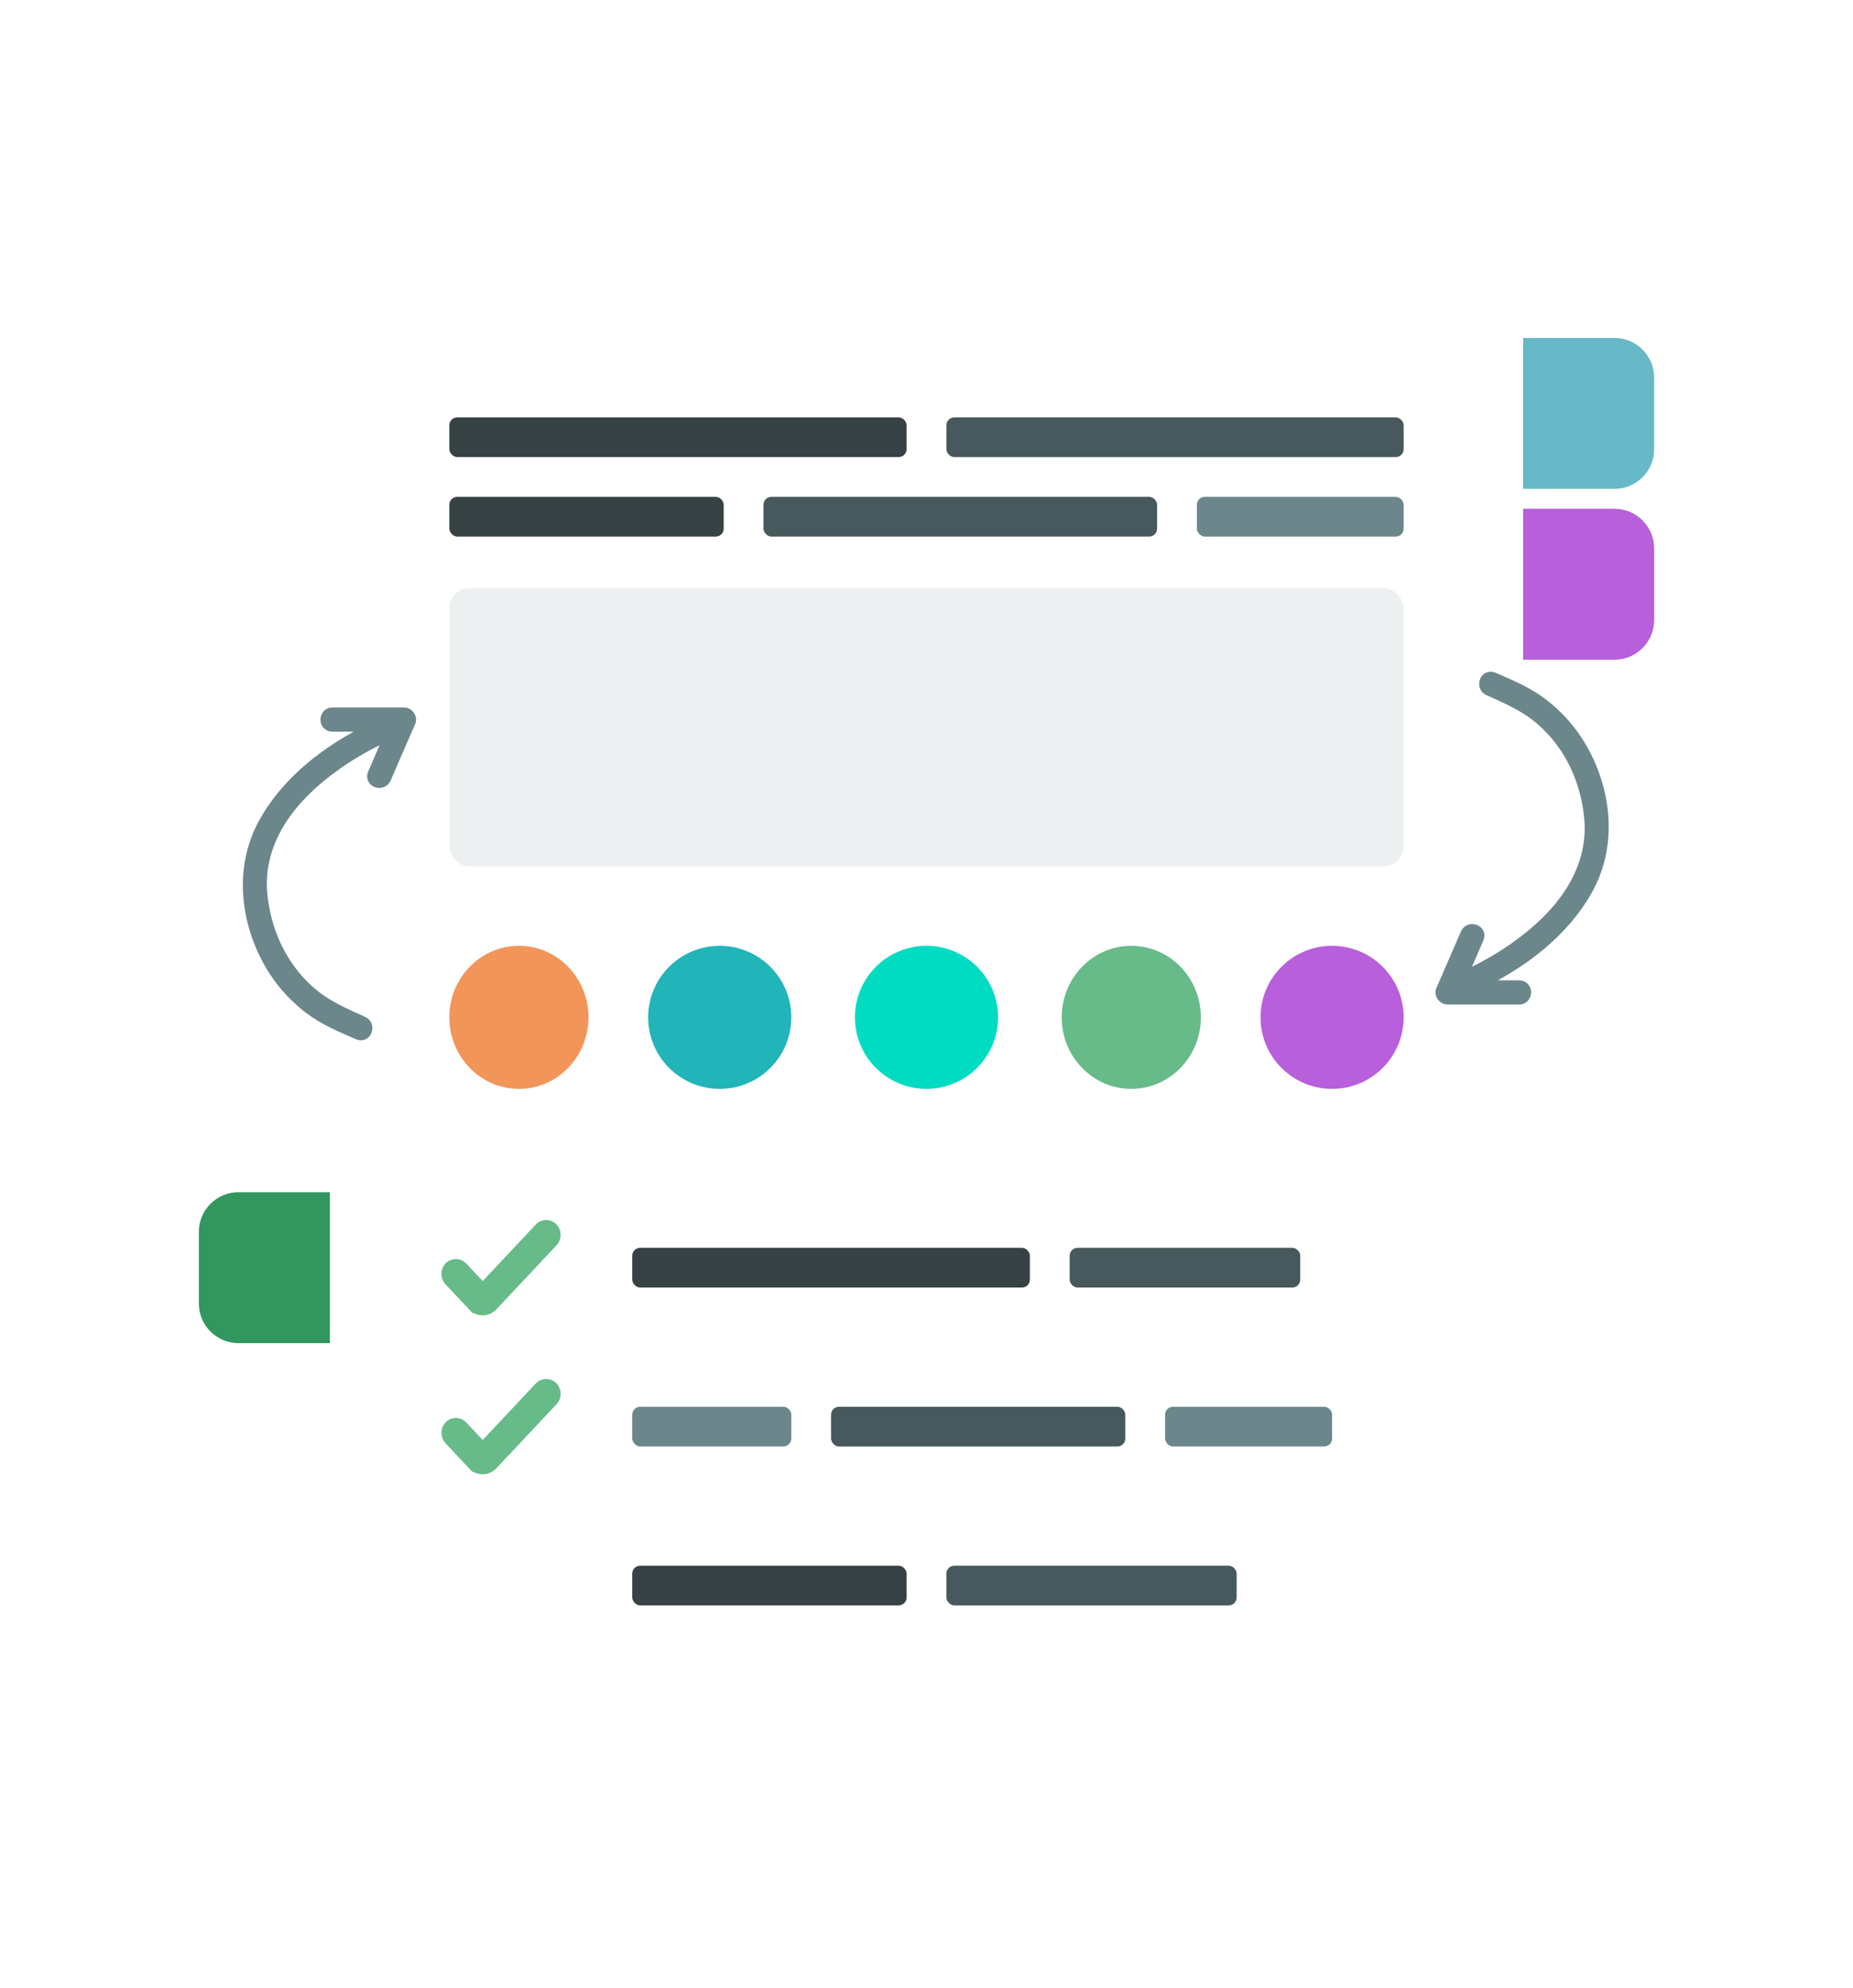<svg width="466" height="500" viewBox="0 0 466 500" fill="none" xmlns="http://www.w3.org/2000/svg">
<g filter="url(#filter0_d_1376_2522)">
<path d="M383 74.972H406C411.523 74.972 416 79.449 416 84.972V102.942C416 108.464 411.523 112.942 406 112.942H383V74.972Z" fill="#68B9C8"/>
<path d="M383 117.938H406C411.523 117.938 416 122.415 416 127.938V145.907C416 151.43 411.523 155.907 406 155.907H383V117.938Z" fill="#B85FDB"/>
<path d="M50 299.8C50 294.277 54.477 289.8 60 289.8H83V327.77H60C54.477 327.77 50 323.293 50 317.77V299.8Z" fill="#32975E"/>
<rect x="83" y="40" width="300" height="400" rx="20" fill="white"/>
<path d="M68.763 234.491L68.765 234.495C71.128 238.088 74.106 241.268 77.593 243.932L77.597 243.936C81.275 246.717 85.515 248.53 89.553 250.258C89.705 250.323 89.856 250.387 90.007 250.452L90.016 250.456C90.59 250.695 91.19 250.658 91.687 250.357C92.149 250.077 92.428 249.629 92.558 249.196C92.81 248.358 92.591 247.121 91.397 246.616C87.79 245.014 84.274 243.45 81.061 241.311C77.965 239.183 75.248 236.47 73.012 233.361L73.012 233.361C69.03 227.829 66.784 221.213 66.197 214.38C65.716 208.125 67.348 202.338 70.653 196.898C74.256 191.061 79.537 186.259 85.173 182.307C89.015 179.637 93.144 177.317 97.441 175.349C96.721 176.99 96.011 178.637 95.298 180.292C94.699 181.683 94.097 183.08 93.484 184.485L93.481 184.492L93.477 184.5C93.238 185.074 93.275 185.674 93.577 186.171C93.857 186.633 94.305 186.912 94.738 187.041C95.576 187.293 96.815 187.074 97.32 185.878C98.369 183.481 99.394 181.108 100.417 178.739L100.418 178.736C101.444 176.363 102.468 173.992 103.516 171.597L103.535 171.555L103.549 171.512C103.787 170.798 103.524 170.125 103.181 169.696C102.841 169.272 102.276 168.896 101.6 168.896H101.565H101.53H101.495H101.46H101.425H101.389H101.354H101.319H101.284H101.249H101.214H101.178H101.143H101.108H101.073H101.038H101.003H100.968H100.932H100.897H100.862H100.827H100.792H100.757H100.721H100.686H100.651H100.616H100.581H100.546H100.511H100.475H100.44H100.405H100.37H100.335H100.3H100.264H100.229H100.194H100.159H100.124H100.089H100.053H100.018H99.983H99.948H99.913H99.878H99.843H99.807H99.772H99.737H99.702H99.667H99.632H99.597H99.561H99.526H99.491H99.456H99.421H99.385H99.35H99.315H99.28H99.245H99.21H99.175H99.139H99.104H99.069H99.034H98.999H98.964H98.928H98.893H98.858H98.823H98.788H98.753H98.718H98.682H98.647H98.612H98.577H98.542H98.507H98.472H98.436H98.401H98.366H98.331H98.296H98.26H98.225H98.19H98.155H98.12H98.085H98.05H98.014H97.979H97.944H97.909H97.874H97.839H97.803H97.768H97.733H97.698H97.663H97.628H97.593H97.557H97.522H97.487H97.452H97.417H97.382H97.347H97.311H97.276H97.241H97.206H97.171H97.135H97.1H97.065H97.03H96.995H96.96H96.925H96.889H96.854H96.819H96.784H96.749H96.714H96.678H96.643H96.608H96.573H96.538H96.503H96.468H96.432H96.397H96.362H96.327H96.292H96.257H96.222H96.186H96.151H96.116H96.081H96.046H96.01H95.975H95.94H95.905H95.87H95.835H95.8H95.764H95.729H95.694H95.659H95.624H95.589H95.553H95.518H95.483H95.448H95.413H95.378H95.343H95.307H95.272H95.237H95.202H95.167H95.132H95.097H95.061H95.026H94.991H94.956H94.921H94.885H94.85H94.815H94.78H94.745H94.71H94.675H94.639H94.604H94.569H94.534H94.499H94.464H94.428H94.393H94.358H94.323H94.288H94.253H94.218H94.182H94.147H94.112H94.077H94.042H94.007H93.972H93.936H93.901H93.866H93.831H93.796H93.76H93.725H93.69H93.655H93.62H93.585H93.55H93.514H93.479H93.444H93.409H93.374H93.339H93.303H93.268H93.233H93.198H93.163H93.128H93.093H93.057H93.022H92.987H92.952H92.917H92.882H92.847H92.811H92.776H92.741H92.706H92.671H92.635H92.6H92.565H92.53H92.495H92.46H92.425H92.389H92.354H92.319H92.284H92.249H92.214H92.178H92.143H92.108H92.073H92.038H92.003H91.968H91.932H91.897H91.862H91.827H91.792H91.757H91.722H91.686H91.651H91.616H91.581H91.546H91.51H91.475H91.44H91.405H91.37H91.335H91.3H91.264H91.229H91.194H91.159H91.124H91.089H91.053H91.018H90.983H90.948H90.913H90.878H90.843H90.807H90.772H90.737H90.702H90.667H90.632H90.597H90.561H90.526H90.491H90.456H90.421H90.385H90.35H90.315H90.28H90.245H90.21H90.175H90.139H90.104H90.069H90.034H89.999H89.964H89.928H89.893H89.858H89.823H89.788H89.753H89.718H89.682H89.647H89.612H89.577H89.542H89.507H89.472H89.436H89.401H89.366H89.331H89.296H89.26H89.225H89.19H89.155H89.12H89.085H89.05H89.014H88.979H88.944H88.909H88.874H88.839H88.803H88.768H88.733H88.698H88.663H88.628H88.593H88.557H88.522H88.487H88.452H88.417H88.382H88.347H88.311H88.276H88.241H88.206H88.171H88.135H88.1H88.065H88.03H87.995H87.96H87.925H87.889H87.854H87.819H87.784H87.749H87.714H87.678H87.643H87.608H87.573H87.538H87.503H87.468H87.432H87.397H87.362H87.327H87.292H87.257H87.222H87.186H87.151H87.116H87.081H87.046H87.01H86.975H86.94H86.905H86.87H86.835H86.8H86.764H86.729H86.694H86.659H86.624H86.589H86.553H86.518H86.483H86.448H86.413H86.378H86.343H86.307H86.272H86.237H86.202H86.167H86.132H86.097H86.061H86.026H85.991H85.956H85.921H85.885H85.85H85.815H85.78H85.745H85.71H85.675H85.639H85.604H85.569H85.534H85.499H85.464H85.428H85.393H85.358H85.323H85.288H85.253H85.218H85.182H85.147H85.112H85.077H85.042H85.007H84.972H84.936H84.901H84.866H84.831H84.796H84.76H84.725H84.69H84.655H84.62H84.585H84.55H84.514H84.479H84.444H84.409H84.374H84.339H84.303H84.268H84.233H84.198H84.163H84.128H84.093H84.057H84.022H83.987H83.952H83.917H83.882H83.847H83.811H83.776H83.741H83.706H83.671H83.635H83.6C82.258 168.896 81.61 170.017 81.588 170.922C81.577 171.388 81.714 171.901 82.065 172.315C82.435 172.75 82.978 172.995 83.6 172.995H83.628H83.655H83.683H83.71H83.738H83.766H83.793H83.821H83.848H83.876H83.903H83.931H83.958H83.986H84.013H84.041H84.069H84.096H84.124H84.151H84.179H84.206H84.234H84.261H84.289H84.316H84.344H84.371H84.399H84.427H84.454H84.482H84.509H84.537H84.564H84.592H84.619H84.647H84.674H84.702H84.729H84.757H84.784H84.812H84.84H84.867H84.895H84.922H84.95H84.977H85.005H85.032H85.06H85.087H85.115H85.142H85.17H85.198H85.225H85.252H85.28H85.308H85.335H85.363H85.39H85.418H85.445H85.473H85.5H85.528H85.555H85.583H85.61H85.638H85.665H85.693H85.721H85.748H85.776H85.803H85.831H85.858H85.886H85.913H85.941H85.968H85.996H86.023H86.051H86.078H86.106H86.133H86.161H86.188H86.216H86.243H86.271H86.299H86.326H86.353H86.381H86.409H86.436H86.464H86.491H86.519H86.546H86.574H86.601H86.629H86.656H86.684H86.711H86.739H86.766H86.794H86.821H86.849H86.876H86.904H86.931H86.959H86.986H87.014H87.041H87.069H87.096H87.124H87.151H87.179H87.206H87.234H87.261H87.289H87.316H87.344H87.371H87.399H87.426H87.454H87.481H87.509H87.536H87.564H87.591H87.619H87.646H87.674H87.701H87.729H87.756H87.784H87.811H87.839H87.866H87.894H87.921H87.949H87.976H88.004H88.031H88.058H88.086H88.114H88.141H88.168H88.196H88.223H88.251H88.278H88.306H88.333H88.361H88.388H88.416H88.443H88.471H88.498H88.526H88.553H88.581H88.608H88.635H88.663H88.69H88.718H88.745H88.773H88.8H88.828H88.855H88.883H88.91H88.938H88.965H88.992H89.02H89.047H89.075H89.102H89.13H89.157H89.185H89.212H89.24H89.267H89.294H89.322H89.349H89.377H89.404H89.431H89.459H89.486H89.514H89.541H89.569H89.596H89.624H89.651H89.678H89.706H89.733H89.761H89.788H89.816H89.843H89.87H89.898H89.925H89.953H89.98H90.007H90.035H90.062H90.09H90.117H90.145H90.172H90.199H90.227H90.254H90.282H90.309H90.337H90.364H90.391H90.419H90.446H90.474H90.501H90.528H90.556H90.583H90.611H90.638H90.665H90.693H90.72H90.747H90.775H90.802H90.83H90.857H90.884H90.912H90.939H90.966H90.994H91.021H91.049H91.076H91.103H91.131H91.158H91.186H91.213H91.24H91.268H91.295H91.322H91.35H91.377H91.404H91.432H91.459H91.487H91.514H91.541H91.569H91.596H91.623H91.651H91.678H91.705H91.733H91.76H91.787H91.815H91.842H91.869H91.897H91.924H91.951H91.979H92.006H92.033H92.061H92.088H92.115H92.143H92.17H92.197H92.225H92.252H92.279H92.306H92.334H92.361H92.388H92.416H92.443H92.47H92.498H92.525H92.552H92.58H92.607H92.634H92.662H92.689H92.716H92.743H92.771H92.798H92.825H92.853H92.88H92.907H92.934H92.962H92.989H93.016H93.031C82.302 178.263 72.12 185.982 66.23 196.483C59.404 208.472 61.51 223.365 68.763 234.491Z" fill="#6C878B" stroke="#6C878B" stroke-width="2"/>
<path d="M396.877 176.025L396.875 176.021C394.511 172.428 391.533 169.248 388.046 166.583L388.042 166.58C384.365 163.799 380.125 161.985 376.086 160.258C375.935 160.193 375.784 160.128 375.633 160.064L375.624 160.06C375.05 159.821 374.45 159.858 373.953 160.159C373.491 160.439 373.212 160.887 373.082 161.32C372.83 162.158 373.049 163.395 374.243 163.9C377.85 165.502 381.366 167.066 384.579 169.205C387.675 171.333 390.391 174.046 392.627 177.155L392.628 177.155C396.61 182.687 398.856 189.302 399.443 196.136C399.923 202.391 398.292 208.177 394.986 213.618C391.384 219.454 386.103 224.257 380.467 228.209C376.625 230.879 372.496 233.199 368.199 235.167C368.919 233.525 369.628 231.879 370.342 230.224C370.941 228.833 371.543 227.436 372.156 226.031L372.159 226.024L372.162 226.016C372.402 225.442 372.365 224.842 372.063 224.345C371.783 223.883 371.334 223.604 370.901 223.474C370.063 223.223 368.825 223.442 368.32 224.638C367.27 227.035 366.246 229.408 365.222 231.777L365.221 231.78C364.196 234.153 363.172 236.524 362.123 238.919L362.105 238.961L362.091 239.004C361.852 239.718 362.116 240.391 362.459 240.82C362.799 241.244 363.364 241.619 364.039 241.619H364.074H364.11H364.145H364.18H364.215H364.25H364.285H364.321H364.356H364.391H364.426H364.461H364.496H364.531H364.567H364.602H364.637H364.672H364.707H364.742H364.778H364.813H364.848H364.883H364.918H364.953H364.989H365.024H365.059H365.094H365.129H365.164H365.199H365.235H365.27H365.305H365.34H365.375H365.41H365.446H365.481H365.516H365.551H365.586H365.621H365.656H365.692H365.727H365.762H365.797H365.832H365.867H365.903H365.938H365.973H366.008H366.043H366.078H366.114H366.149H366.184H366.219H366.254H366.289H366.324H366.36H366.395H366.43H366.465H366.5H366.535H366.571H366.606H366.641H366.676H366.711H366.746H366.781H366.817H366.852H366.887H366.922H366.957H366.992H367.028H367.063H367.098H367.133H367.168H367.203H367.239H367.274H367.309H367.344H367.379H367.414H367.449H367.485H367.52H367.555H367.59H367.625H367.66H367.696H367.731H367.766H367.801H367.836H367.871H367.906H367.942H367.977H368.012H368.047H368.082H368.117H368.153H368.188H368.223H368.258H368.293H368.328H368.364H368.399H368.434H368.469H368.504H368.539H368.574H368.61H368.645H368.68H368.715H368.75H368.785H368.821H368.856H368.891H368.926H368.961H368.996H369.031H369.067H369.102H369.137H369.172H369.207H369.242H369.278H369.313H369.348H369.383H369.418H369.453H369.489H369.524H369.559H369.594H369.629H369.664H369.699H369.735H369.77H369.805H369.84H369.875H369.91H369.946H369.981H370.016H370.051H370.086H370.121H370.156H370.192H370.227H370.262H370.297H370.332H370.367H370.403H370.438H370.473H370.508H370.543H370.578H370.614H370.649H370.684H370.719H370.754H370.789H370.824H370.86H370.895H370.93H370.965H371H371.035H371.071H371.106H371.141H371.176H371.211H371.246H371.281H371.317H371.352H371.387H371.422H371.457H371.492H371.528H371.563H371.598H371.633H371.668H371.703H371.739H371.774H371.809H371.844H371.879H371.914H371.949H371.985H372.02H372.055H372.09H372.125H372.16H372.196H372.231H372.266H372.301H372.336H372.371H372.406H372.442H372.477H372.512H372.547H372.582H372.617H372.653H372.688H372.723H372.758H372.793H372.828H372.864H372.899H372.934H372.969H373.004H373.039H373.074H373.11H373.145H373.18H373.215H373.25H373.285H373.321H373.356H373.391H373.426H373.461H373.496H373.531H373.567H373.602H373.637H373.672H373.707H373.742H373.778H373.813H373.848H373.883H373.918H373.953H373.989H374.024H374.059H374.094H374.129H374.164H374.199H374.235H374.27H374.305H374.34H374.375H374.41H374.446H374.481H374.516H374.551H374.586H374.621H374.656H374.692H374.727H374.762H374.797H374.832H374.867H374.903H374.938H374.973H375.008H375.043H375.078H375.114H375.149H375.184H375.219H375.254H375.289H375.324H375.36H375.395H375.43H375.465H375.5H375.535H375.571H375.606H375.641H375.676H375.711H375.746H375.781H375.817H375.852H375.887H375.922H375.957H375.992H376.028H376.063H376.098H376.133H376.168H376.203H376.239H376.274H376.309H376.344H376.379H376.414H376.449H376.485H376.52H376.555H376.59H376.625H376.66H376.696H376.731H376.766H376.801H376.836H376.871H376.906H376.942H376.977H377.012H377.047H377.082H377.117H377.153H377.188H377.223H377.258H377.293H377.328H377.364H377.399H377.434H377.469H377.504H377.539H377.574H377.61H377.645H377.68H377.715H377.75H377.785H377.821H377.856H377.891H377.926H377.961H377.996H378.031H378.067H378.102H378.137H378.172H378.207H378.242H378.278H378.313H378.348H378.383H378.418H378.453H378.489H378.524H378.559H378.594H378.629H378.664H378.699H378.735H378.77H378.805H378.84H378.875H378.91H378.946H378.981H379.016H379.051H379.086H379.121H379.156H379.192H379.227H379.262H379.297H379.332H379.367H379.403H379.438H379.473H379.508H379.543H379.578H379.614H379.649H379.684H379.719H379.754H379.789H379.824H379.86H379.895H379.93H379.965H380H380.035H380.071H380.106H380.141H380.176H380.211H380.246H380.281H380.317H380.352H380.387H380.422H380.457H380.492H380.528H380.563H380.598H380.633H380.668H380.703H380.739H380.774H380.809H380.844H380.879H380.914H380.949H380.985H381.02H381.055H381.09H381.125H381.16H381.196H381.231H381.266H381.301H381.336H381.371H381.406H381.442H381.477H381.512H381.547H381.582H381.617H381.653H381.688H381.723H381.758H381.793H381.828H381.864H381.899H381.934H381.969H382.004H382.039C383.381 241.619 384.03 240.499 384.052 239.594C384.063 239.128 383.926 238.615 383.575 238.201C383.205 237.766 382.662 237.521 382.039 237.521H382.012H381.984H381.957H381.929H381.902H381.874H381.847H381.819H381.791H381.764H381.736H381.709H381.681H381.654H381.626H381.599H381.571H381.544H381.516H381.489H381.461H381.433H381.406H381.378H381.351H381.323H381.296H381.268H381.241H381.213H381.186H381.158H381.131H381.103H381.075H381.048H381.02H380.993H380.965H380.938H380.91H380.883H380.855H380.828H380.8H380.773H380.745H380.717H380.69H380.662H380.635H380.607H380.58H380.552H380.525H380.497H380.47H380.442H380.415H380.387H380.36H380.332H380.305H380.277H380.249H380.222H380.194H380.167H380.139H380.112H380.084H380.057H380.029H380.002H379.974H379.947H379.919H379.892H379.864H379.837H379.809H379.781H379.754H379.726H379.699H379.671H379.644H379.616H379.589H379.561H379.534H379.506H379.479H379.451H379.424H379.396H379.369H379.341H379.314H379.286H379.259H379.231H379.204H379.176H379.149H379.121H379.094H379.066H379.038H379.011H378.983H378.956H378.928H378.901H378.873H378.846H378.818H378.791H378.763H378.736H378.708H378.681H378.653H378.626H378.598H378.571H378.543H378.516H378.488H378.461H378.433H378.406H378.378H378.351H378.323H378.296H378.268H378.241H378.213H378.186H378.158H378.131H378.103H378.076H378.048H378.021H377.993H377.966H377.938H377.911H377.883H377.856H377.828H377.801H377.774H377.746H377.719H377.691H377.664H377.636H377.609H377.581H377.554H377.526H377.499H377.471H377.444H377.416H377.389H377.361H377.334H377.306H377.279H377.251H377.224H377.196H377.169H377.142H377.114H377.087H377.059H377.032H377.004H376.977H376.949H376.922H376.894H376.867H376.839H376.812H376.785H376.757H376.73H376.702H376.675H376.647H376.62H376.592H376.565H376.537H376.51H376.483H376.455H376.428H376.4H376.373H376.345H376.318H376.29H376.263H376.236H376.208H376.181H376.153H376.126H376.098H376.071H376.043H376.016H375.989H375.961H375.934H375.906H375.879H375.851H375.824H375.797H375.769H375.742H375.714H375.687H375.66H375.632H375.605H375.577H375.55H375.522H375.495H375.468H375.44H375.413H375.385H375.358H375.331H375.303H375.276H375.248H375.221H375.194H375.166H375.139H375.111H375.084H375.057H375.029H375.002H374.974H374.947H374.92H374.892H374.865H374.837H374.81H374.783H374.755H374.728H374.701H374.673H374.646H374.618H374.591H374.564H374.536H374.509H374.482H374.454H374.427H374.399H374.372H374.345H374.317H374.29H374.263H374.235H374.208H374.181H374.153H374.126H374.098H374.071H374.044H374.016H373.989H373.962H373.934H373.907H373.88H373.852H373.825H373.798H373.77H373.743H373.716H373.688H373.661H373.634H373.606H373.579H373.552H373.524H373.497H373.47H373.442H373.415H373.388H373.36H373.333H373.306H373.279H373.251H373.224H373.197H373.169H373.142H373.115H373.087H373.06H373.033H373.005H372.978H372.951H372.924H372.896H372.869H372.842H372.814H372.787H372.76H372.733H372.705H372.678H372.651H372.623H372.609C383.338 232.253 393.52 224.534 399.41 214.033C406.235 202.043 404.13 187.15 396.877 176.025Z" fill="#6C878B" stroke="#6C878B" stroke-width="2"/>
<path d="M121.395 313.609L116.527 308.426L116.527 308.426C115.492 307.324 113.786 307.324 112.751 308.426L112.751 308.426C111.75 309.492 111.75 311.197 112.751 312.263L112.751 312.263L118.698 318.593L121.395 313.609ZM121.395 313.609L135.473 298.619L135.473 298.619C136.508 297.518 138.214 297.518 139.249 298.619L139.249 298.62C140.25 299.686 140.25 301.39 139.249 302.457L139.249 302.457L124.092 318.593C124.092 318.593 124.091 318.593 124.091 318.594C123.388 319.343 122.419 319.777 121.395 319.777M121.395 313.609L118.699 318.594C119.402 319.343 120.371 319.777 121.395 319.777M121.395 319.777C121.395 319.777 121.395 319.777 121.395 319.777L121.395 318.777L121.395 319.777C121.395 319.777 121.395 319.777 121.395 319.777Z" fill="#67BB89" stroke="#67BB89" stroke-width="2"/>
<path d="M121.395 353.577L116.527 348.394L116.527 348.394C115.492 347.292 113.786 347.292 112.751 348.394L112.751 348.394C111.75 349.46 111.75 351.165 112.751 352.231L112.751 352.231L118.698 358.561L121.395 353.577ZM121.395 353.577L135.473 338.587L135.473 338.587C136.508 337.486 138.214 337.486 139.249 338.587L139.249 338.588C140.25 339.654 140.25 341.358 139.249 342.425L139.249 342.425L124.092 358.561C124.092 358.561 124.091 358.561 124.091 358.562C123.388 359.311 122.419 359.745 121.395 359.745M121.395 353.577L118.699 358.562C119.402 359.311 120.371 359.745 121.395 359.745M121.395 359.745C121.395 359.745 121.395 359.745 121.395 359.745L121.395 358.745L121.395 359.745C121.395 359.745 121.395 359.745 121.395 359.745Z" fill="#67BB89" stroke="#67BB89" stroke-width="2"/>
<mask id="path-9-inside-1_1376_2522" fill="white">
<rect x="113" y="375.731" width="26" height="25.979" rx="3"/>
</mask>
<rect x="113" y="375.731" width="26" height="25.979" rx="3" stroke="#BDCBCD" stroke-width="10" mask="url(#path-9-inside-1_1376_2522)"/>
<ellipse cx="181" cy="245.835" rx="18" ry="17.986" fill="#21B4B9"/>
<ellipse cx="130.5" cy="245.835" rx="17.5" ry="17.986" fill="#F29559"/>
<ellipse cx="233" cy="245.835" rx="18" ry="17.986" fill="#00DCC2"/>
<ellipse cx="284.5" cy="245.835" rx="17.5" ry="17.986" fill="#67BB89"/>
<ellipse cx="335" cy="245.835" rx="18" ry="17.986" fill="#B85FDB"/>
<rect x="113" y="137.922" width="240" height="69.944" rx="5" fill="#EDF0F1"/>
<rect x="113" y="94.956" width="115" height="9.992" rx="2" fill="#364244"/>
<rect x="238" y="94.956" width="115" height="9.992" rx="2" fill="#47595D"/>
<rect x="113" y="114.94" width="69" height="9.992" rx="2" fill="#364244"/>
<rect x="159" y="303.789" width="100" height="9.992" rx="2" fill="#364244"/>
<rect x="159" y="343.757" width="40" height="9.992" rx="2" fill="#6C878B"/>
<rect x="209" y="343.757" width="74" height="9.992" rx="2" fill="#47595D"/>
<rect x="159" y="383.725" width="69" height="9.992" rx="2" fill="#364244"/>
<rect x="192" y="114.94" width="99" height="9.992" rx="2" fill="#47595D"/>
<rect x="301" y="114.94" width="52" height="9.992" rx="2" fill="#6C878B"/>
<rect x="269" y="303.789" width="58" height="9.992" rx="2" fill="#47595D"/>
<rect x="293" y="343.757" width="42" height="9.992" rx="2" fill="#6C878B"/>
<rect x="238" y="383.725" width="73" height="9.992" rx="2" fill="#47595D"/>
</g>
<defs>
<filter id="filter0_d_1376_2522" x="0" y="0" width="466" height="500" filterUnits="userSpaceOnUse" color-interpolation-filters="sRGB">
<feFlood flood-opacity="0" result="BackgroundImageFix"/>
<feColorMatrix in="SourceAlpha" type="matrix" values="0 0 0 0 0 0 0 0 0 0 0 0 0 0 0 0 0 0 127 0" result="hardAlpha"/>
<feOffset dy="10"/>
<feGaussianBlur stdDeviation="25"/>
<feComposite in2="hardAlpha" operator="out"/>
<feColorMatrix type="matrix" values="0 0 0 0 0 0 0 0 0 0.267 0 0 0 0 0.262 0 0 0 0.31 0"/>
<feBlend mode="normal" in2="BackgroundImageFix" result="effect1_dropShadow_1376_2522"/>
<feBlend mode="normal" in="SourceGraphic" in2="effect1_dropShadow_1376_2522" result="shape"/>
</filter>
</defs>
</svg>
